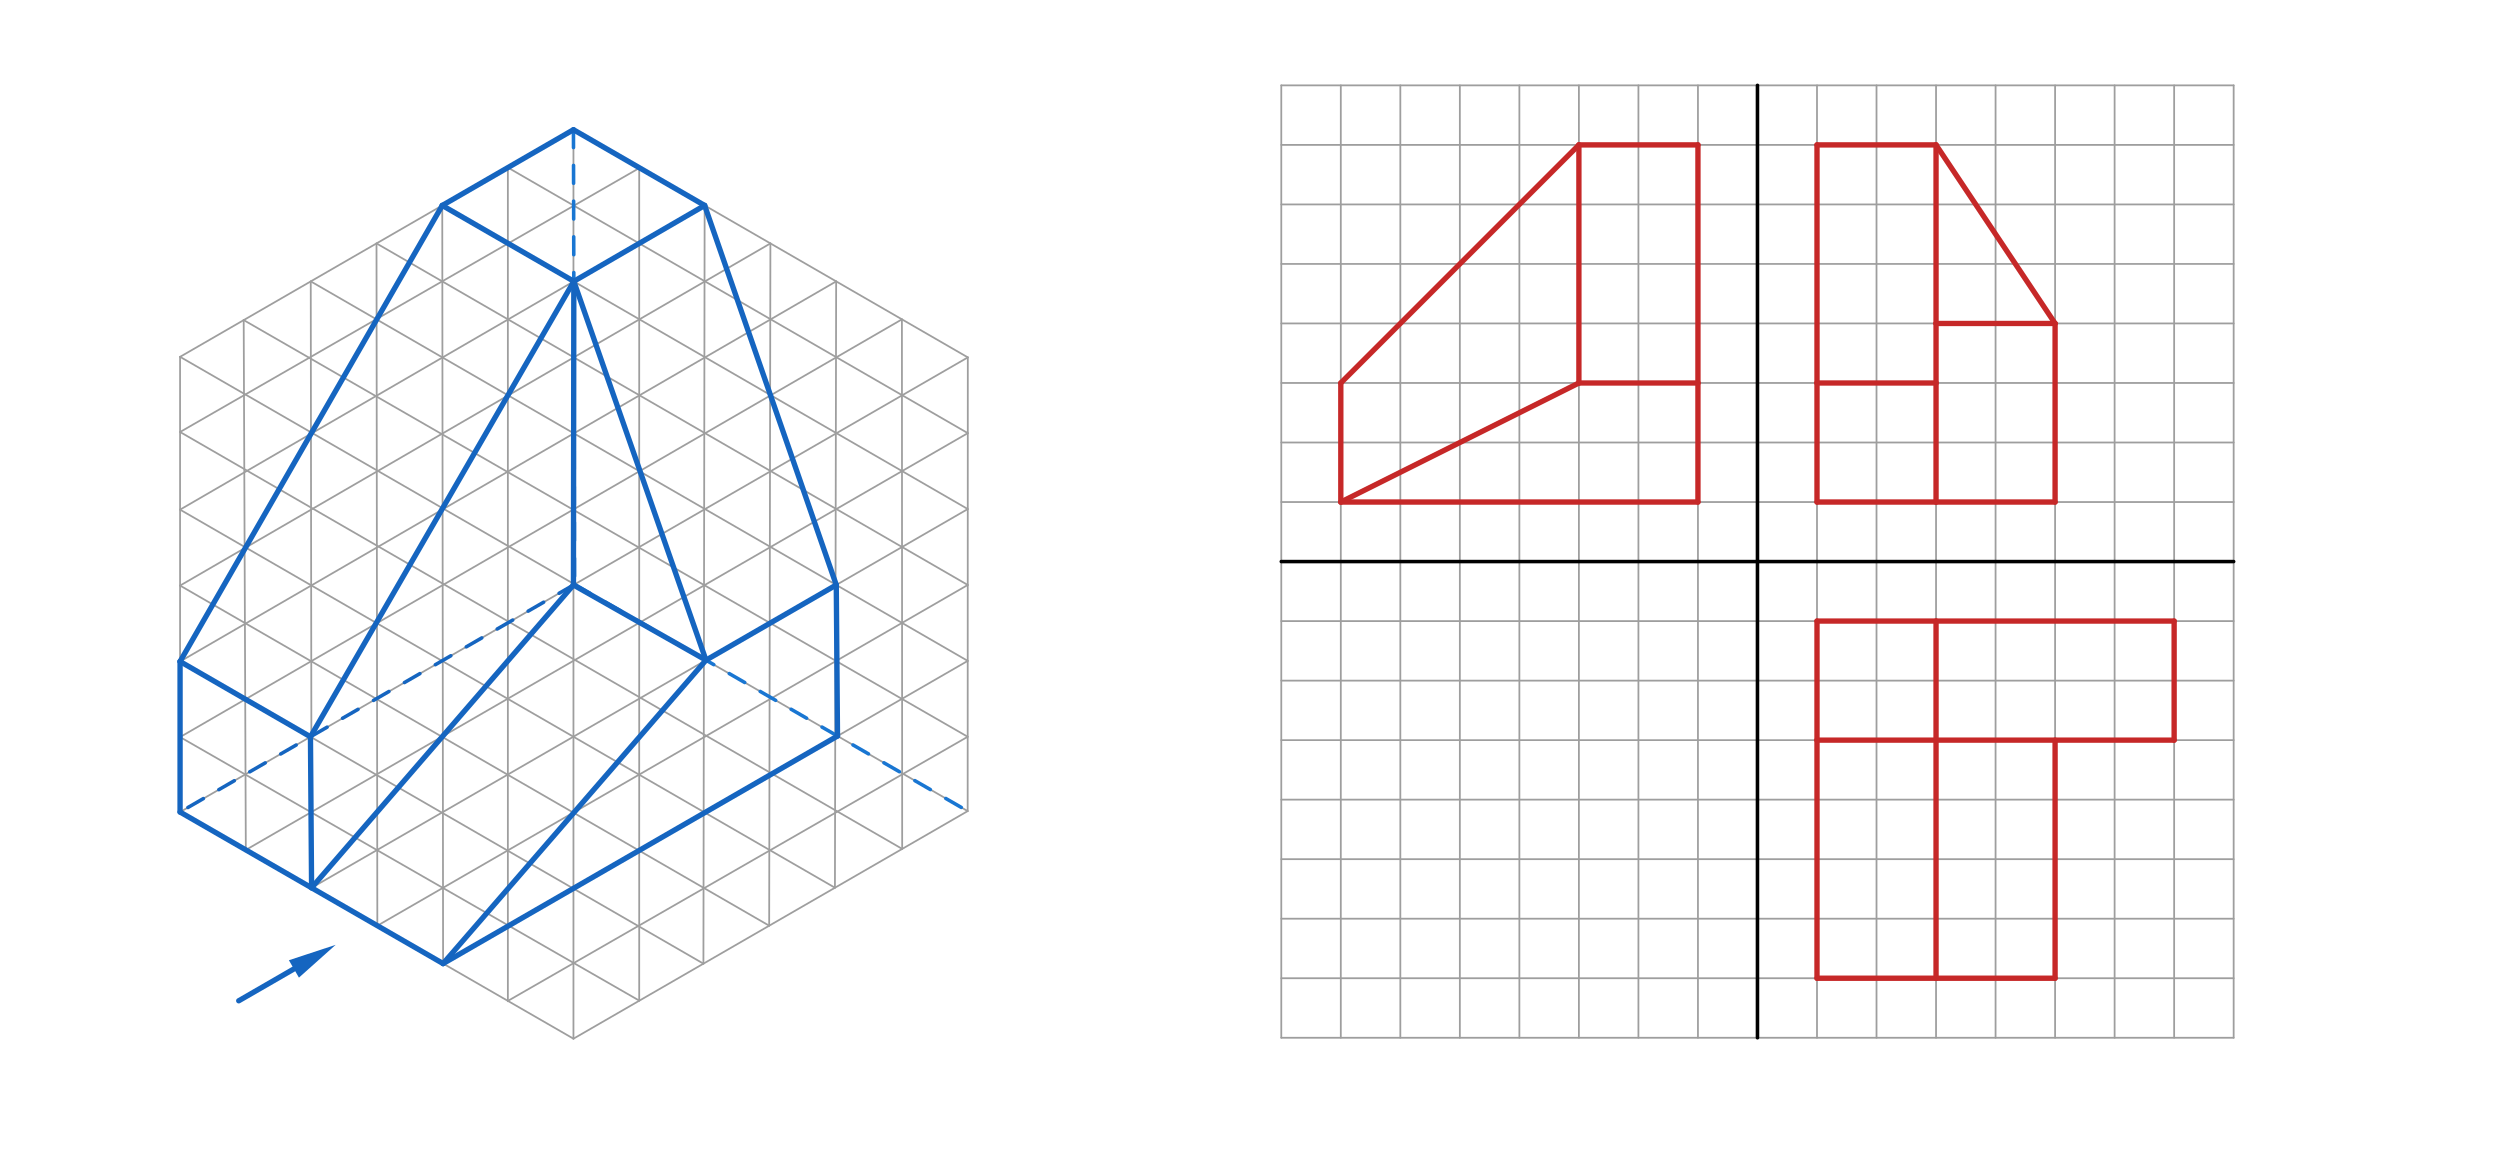 <svg xmlns="http://www.w3.org/2000/svg" class="svg--816" height="100%" preserveAspectRatio="xMidYMid meet" viewBox="0 0 1400 650" width="100%"><defs><marker id="marker-arrow" markerHeight="16" markerUnits="userSpaceOnUse" markerWidth="24" orient="auto-start-reverse" refX="24" refY="4" viewBox="0 0 24 8"><path d="M 0 0 L 24 4 L 0 8 z" stroke="inherit"></path></marker></defs><g class="aux-layer--949"></g><g class="main-layer--75a"><g class="element--733"><line stroke="#9E9E9E" stroke-dasharray="none" stroke-linecap="round" stroke-width="1" x1="100.837" x2="100.837" y1="199.825" y2="454.738"></line></g><g class="element--733"><line stroke="#9E9E9E" stroke-dasharray="none" stroke-linecap="round" stroke-width="1" x1="136.468" x2="137.66" y1="179.254" y2="475.998"></line></g><g class="element--733"><line stroke="#9E9E9E" stroke-dasharray="none" stroke-linecap="round" stroke-width="1" x1="174.019" x2="174.483" y1="157.574" y2="497.258"></line></g><g class="element--733"><line stroke="#9E9E9E" stroke-dasharray="none" stroke-linecap="round" stroke-width="1" x1="210.842" x2="211.307" y1="136.314" y2="518.518"></line></g><g class="element--733"><line stroke="#9E9E9E" stroke-dasharray="none" stroke-linecap="round" stroke-width="1" x1="247.665" x2="248.13" y1="115.054" y2="539.777"></line></g><g class="element--733"><line stroke="#9E9E9E" stroke-dasharray="none" stroke-linecap="round" stroke-width="1" x1="284.405" x2="284.405" y1="93.842" y2="560.713"></line></g><g class="element--733"><line stroke="#9E9E9E" stroke-dasharray="none" stroke-linecap="round" stroke-width="1" x1="321.133" x2="321.133" y1="72.637" y2="581.668"></line></g><g class="element--733"><line stroke="#9E9E9E" stroke-dasharray="none" stroke-linecap="round" stroke-width="1" x1="357.956" x2="357.956" y1="94.135" y2="560.336"></line></g><g class="element--733"><line stroke="#9E9E9E" stroke-dasharray="none" stroke-linecap="round" stroke-width="1" x1="394.602" x2="393.913" y1="115.054" y2="539.648"></line></g><g class="element--733"><line stroke="#9E9E9E" stroke-dasharray="none" stroke-linecap="round" stroke-width="1" x1="431.425" x2="430.737" y1="136.314" y2="518.388"></line></g><g class="element--733"><line stroke="#9E9E9E" stroke-dasharray="none" stroke-linecap="round" stroke-width="1" x1="468.248" x2="467.56" y1="157.574" y2="497.129"></line></g><g class="element--733"><line stroke="#9E9E9E" stroke-dasharray="none" stroke-linecap="round" stroke-width="1" x1="505.071" x2="505.218" y1="178.834" y2="475.386"></line></g><g class="element--733"><line stroke="#9E9E9E" stroke-dasharray="none" stroke-linecap="round" stroke-width="1" x1="541.978" x2="541.894" y1="200.142" y2="454.212"></line></g><g class="element--733"><line stroke="#9E9E9E" stroke-dasharray="none" stroke-linecap="round" stroke-width="1" x1="541.894" x2="321.133" y1="454.212" y2="581.668"></line></g><g class="element--733"><line stroke="#9E9E9E" stroke-dasharray="none" stroke-linecap="round" stroke-width="1" x1="321.133" x2="100.837" y1="581.668" y2="454.738"></line></g><g class="element--733"><line stroke="#9E9E9E" stroke-dasharray="none" stroke-linecap="round" stroke-width="1" x1="100.837" x2="321.133" y1="199.825" y2="72.637"></line></g><g class="element--733"><line stroke="#9E9E9E" stroke-dasharray="none" stroke-linecap="round" stroke-width="1" x1="321.133" x2="541.978" y1="72.637" y2="200.142"></line></g><g class="element--733"><line stroke="#9E9E9E" stroke-dasharray="none" stroke-linecap="round" stroke-width="1" x1="284.405" x2="541.978" y1="93.842" y2="242.565"></line></g><g class="element--733"><line stroke="#9E9E9E" stroke-dasharray="none" stroke-linecap="round" stroke-width="1" x1="247.665" x2="541.978" y1="115.054" y2="285.085"></line></g><g class="element--733"><line stroke="#9E9E9E" stroke-dasharray="none" stroke-linecap="round" stroke-width="1" x1="210.842" x2="541.978" y1="136.314" y2="327.604"></line></g><g class="element--733"><line stroke="#9E9E9E" stroke-dasharray="none" stroke-linecap="round" stroke-width="1" x1="174.019" x2="541.978" y1="157.574" y2="370.124"></line></g><g class="element--733"><line stroke="#9E9E9E" stroke-dasharray="none" stroke-linecap="round" stroke-width="1" x1="136.468" x2="541.894" y1="179.254" y2="412.583"></line></g><g class="element--733"><line stroke="#9E9E9E" stroke-dasharray="none" stroke-linecap="round" stroke-width="1" x1="100.837" x2="541.894" y1="199.825" y2="454.212"></line></g><g class="element--733"><line stroke="#9E9E9E" stroke-dasharray="none" stroke-linecap="round" stroke-width="1" x1="100.837" x2="505.218" y1="241.917" y2="475.386"></line></g><g class="element--733"><line stroke="#9E9E9E" stroke-dasharray="none" stroke-linecap="round" stroke-width="1" x1="100.837" x2="467.56" y1="285.401" y2="497.129"></line></g><g class="element--733"><line stroke="#9E9E9E" stroke-dasharray="none" stroke-linecap="round" stroke-width="1" x1="100.837" x2="430.737" y1="327.921" y2="518.388"></line></g><g class="element--733"><line stroke="#9E9E9E" stroke-dasharray="none" stroke-linecap="round" stroke-width="1" x1="100.837" x2="393.913" y1="370.441" y2="539.648"></line></g><g class="element--733"><line stroke="#9E9E9E" stroke-dasharray="none" stroke-linecap="round" stroke-width="1" x1="100.837" x2="357.956" y1="412.76" y2="560.336"></line></g><g class="element--733"><line stroke="#9E9E9E" stroke-dasharray="none" stroke-linecap="round" stroke-width="1" x1="100.837" x2="357.956" y1="241.917" y2="94.135"></line></g><g class="element--733"><line stroke="#9E9E9E" stroke-dasharray="none" stroke-linecap="round" stroke-width="1" x1="100.837" x2="394.602" y1="285.401" y2="115.054"></line></g><g class="element--733"><line stroke="#9E9E9E" stroke-dasharray="none" stroke-linecap="round" stroke-width="1" x1="100.837" x2="431.425" y1="327.921" y2="136.314"></line></g><g class="element--733"><line stroke="#9E9E9E" stroke-dasharray="none" stroke-linecap="round" stroke-width="1" x1="100.837" x2="468.248" y1="370.441" y2="157.574"></line></g><g class="element--733"><line stroke="#9E9E9E" stroke-dasharray="none" stroke-linecap="round" stroke-width="1" x1="100.837" x2="505.071" y1="412.76" y2="178.834"></line></g><g class="element--733"><line stroke="#9E9E9E" stroke-dasharray="none" stroke-linecap="round" stroke-width="1" x1="100.837" x2="541.978" y1="454.738" y2="200.142"></line></g><g class="element--733"><line stroke="#9E9E9E" stroke-dasharray="none" stroke-linecap="round" stroke-width="1" x1="137.66" x2="541.964" y1="475.955" y2="242.557"></line></g><g class="element--733"><line stroke="#9E9E9E" stroke-dasharray="none" stroke-linecap="round" stroke-width="1" x1="174.483" x2="541.95" y1="497.171" y2="285.069"></line></g><g class="element--733"><line stroke="#9E9E9E" stroke-dasharray="none" stroke-linecap="round" stroke-width="1" x1="211.306" x2="541.936" y1="518.388" y2="327.58"></line></g><g class="element--733"><line stroke="#9E9E9E" stroke-dasharray="none" stroke-linecap="round" stroke-width="1" x1="248.129" x2="541.922" y1="539.605" y2="370.092"></line></g><g class="element--733"><line stroke="#9E9E9E" stroke-dasharray="none" stroke-linecap="round" stroke-width="1" x1="284.405" x2="541.894" y1="560.506" y2="412.583"></line></g><g class="element--733"><line stroke="#1976D2" stroke-dasharray="10" stroke-linecap="round" stroke-width="2" x1="321.133" x2="321.752" y1="72.637" y2="327.241"></line></g><g class="element--733"><line stroke="#1976D2" stroke-dasharray="10" stroke-linecap="round" stroke-width="2" x1="321.752" x2="541.894" y1="327.241" y2="454.212"></line></g><g class="element--733"><line stroke="#9E9E9E" stroke-dasharray="none" stroke-linecap="round" stroke-width="1" x1="717.518" x2="1250.85" y1="581.139" y2="581.139"></line></g><g class="element--733"><line stroke="#9E9E9E" stroke-dasharray="none" stroke-linecap="round" stroke-width="1" x1="717.518" x2="1250.85" y1="547.806" y2="547.806"></line></g><g class="element--733"><line stroke="#9E9E9E" stroke-dasharray="none" stroke-linecap="round" stroke-width="1" x1="717.518" x2="1250.85" y1="514.472" y2="514.472"></line></g><g class="element--733"><line stroke="#9E9E9E" stroke-dasharray="none" stroke-linecap="round" stroke-width="1" x1="717.518" x2="1250.85" y1="481.139" y2="481.139"></line></g><g class="element--733"><line stroke="#9E9E9E" stroke-dasharray="none" stroke-linecap="round" stroke-width="1" x1="717.518" x2="1250.85" y1="447.806" y2="447.806"></line></g><g class="element--733"><line stroke="#9E9E9E" stroke-dasharray="none" stroke-linecap="round" stroke-width="1" x1="717.518" x2="1250.85" y1="414.472" y2="414.472"></line></g><g class="element--733"><line stroke="#9E9E9E" stroke-dasharray="none" stroke-linecap="round" stroke-width="1" x1="717.518" x2="1250.85" y1="381.139" y2="381.139"></line></g><g class="element--733"><line stroke="#9E9E9E" stroke-dasharray="none" stroke-linecap="round" stroke-width="1" x1="717.518" x2="1250.85" y1="347.806" y2="347.806"></line></g><g class="element--733"><line stroke="#9E9E9E" stroke-dasharray="none" stroke-linecap="round" stroke-width="1" x1="717.518" x2="1250.85" y1="314.472" y2="314.472"></line></g><g class="element--733"><line stroke="#9E9E9E" stroke-dasharray="none" stroke-linecap="round" stroke-width="1" x1="717.518" x2="1250.85" y1="281.139" y2="281.139"></line></g><g class="element--733"><line stroke="#9E9E9E" stroke-dasharray="none" stroke-linecap="round" stroke-width="1" x1="717.518" x2="1250.85" y1="247.806" y2="247.806"></line></g><g class="element--733"><line stroke="#9E9E9E" stroke-dasharray="none" stroke-linecap="round" stroke-width="1" x1="717.518" x2="1250.85" y1="214.472" y2="214.472"></line></g><g class="element--733"><line stroke="#9E9E9E" stroke-dasharray="none" stroke-linecap="round" stroke-width="1" x1="717.518" x2="1250.85" y1="181.139" y2="181.139"></line></g><g class="element--733"><line stroke="#9E9E9E" stroke-dasharray="none" stroke-linecap="round" stroke-width="1" x1="717.518" x2="1250.85" y1="147.806" y2="147.806"></line></g><g class="element--733"><line stroke="#9E9E9E" stroke-dasharray="none" stroke-linecap="round" stroke-width="1" x1="717.518" x2="1250.85" y1="114.472" y2="114.472"></line></g><g class="element--733"><line stroke="#9E9E9E" stroke-dasharray="none" stroke-linecap="round" stroke-width="1" x1="717.518" x2="1250.85" y1="81.139" y2="81.139"></line></g><g class="element--733"><line stroke="#9E9E9E" stroke-dasharray="none" stroke-linecap="round" stroke-width="1" x1="717.518" x2="1250.85" y1="47.806" y2="47.806"></line></g><g class="element--733"><line stroke="#9E9E9E" stroke-dasharray="none" stroke-linecap="round" stroke-width="1" x1="750.851" x2="750.851" y1="47.806" y2="581.139"></line></g><g class="element--733"><line stroke="#9E9E9E" stroke-dasharray="none" stroke-linecap="round" stroke-width="1" x1="717.518" x2="717.518" y1="47.806" y2="581.139"></line></g><g class="element--733"><line stroke="#9E9E9E" stroke-dasharray="none" stroke-linecap="round" stroke-width="1" x1="784.184" x2="784.184" y1="47.806" y2="581.139"></line></g><g class="element--733"><line stroke="#9E9E9E" stroke-dasharray="none" stroke-linecap="round" stroke-width="1" x1="817.518" x2="817.518" y1="47.806" y2="581.139"></line></g><g class="element--733"><line stroke="#9E9E9E" stroke-dasharray="none" stroke-linecap="round" stroke-width="1" x1="850.851" x2="850.851" y1="47.806" y2="581.139"></line></g><g class="element--733"><line stroke="#9E9E9E" stroke-dasharray="none" stroke-linecap="round" stroke-width="1" x1="884.184" x2="884.184" y1="47.806" y2="581.139"></line></g><g class="element--733"><line stroke="#9E9E9E" stroke-dasharray="none" stroke-linecap="round" stroke-width="1" x1="917.517" x2="917.517" y1="47.806" y2="581.139"></line></g><g class="element--733"><line stroke="#9E9E9E" stroke-dasharray="none" stroke-linecap="round" stroke-width="1" x1="950.85" x2="950.85" y1="47.806" y2="581.139"></line></g><g class="element--733"><line stroke="#9E9E9E" stroke-dasharray="none" stroke-linecap="round" stroke-width="1" x1="984.183" x2="984.184" y1="47.806" y2="581.139"></line></g><g class="element--733"><line stroke="#9E9E9E" stroke-dasharray="none" stroke-linecap="round" stroke-width="1" x1="1017.517" x2="1017.517" y1="47.806" y2="581.139"></line></g><g class="element--733"><line stroke="#9E9E9E" stroke-dasharray="none" stroke-linecap="round" stroke-width="1" x1="1050.85" x2="1050.85" y1="47.806" y2="581.139"></line></g><g class="element--733"><line stroke="#9E9E9E" stroke-dasharray="none" stroke-linecap="round" stroke-width="1" x1="1084.183" x2="1084.183" y1="47.806" y2="581.139"></line></g><g class="element--733"><line stroke="#9E9E9E" stroke-dasharray="none" stroke-linecap="round" stroke-width="1" x1="1117.517" x2="1117.517" y1="47.806" y2="581.139"></line></g><g class="element--733"><line stroke="#9E9E9E" stroke-dasharray="none" stroke-linecap="round" stroke-width="1" x1="1150.85" x2="1150.85" y1="47.806" y2="581.139"></line></g><g class="element--733"><line stroke="#9E9E9E" stroke-dasharray="none" stroke-linecap="round" stroke-width="1" x1="1184.183" x2="1184.183" y1="47.806" y2="581.139"></line></g><g class="element--733"><line stroke="#9E9E9E" stroke-dasharray="none" stroke-linecap="round" stroke-width="1" x1="1217.517" x2="1217.517" y1="47.806" y2="581.139"></line></g><g class="element--733"><line stroke="#9E9E9E" stroke-dasharray="none" stroke-linecap="round" stroke-width="1" x1="1250.85" x2="1250.85" y1="47.806" y2="581.139"></line></g><g class="element--733"><line stroke="#000000" stroke-dasharray="none" stroke-linecap="round" stroke-width="2" x1="984.183" x2="984.184" y1="47.806" y2="581.139"></line></g><g class="element--733"><line stroke="#000000" stroke-dasharray="none" stroke-linecap="round" stroke-width="2" x1="717.518" x2="1250.85" y1="314.472" y2="314.472"></line></g><g class="element--733"><line stroke="#1565C0" stroke-dasharray="none" stroke-linecap="round" stroke-width="3" x1="133.7" x2="164.589" y1="560.434" y2="542.6"></line><path d="M187.971,529.1 l27,5.625 l0,-11.25 z" fill="#1565C0" stroke="#1565C0" stroke-width="0" transform="rotate(150, 187.971, 529.1)"></path></g><g class="element--733"><line stroke="#1565C0" stroke-dasharray="10" stroke-linecap="round" stroke-width="2" x1="321.752" x2="100.837" y1="327.241" y2="454.738"></line></g><g class="element--733"><line stroke="#1565C0" stroke-dasharray="none" stroke-linecap="round" stroke-width="3" x1="100.837" x2="248.129" y1="454.738" y2="539.605"></line></g><g class="element--733"><line stroke="#1565C0" stroke-dasharray="none" stroke-linecap="round" stroke-width="3" x1="247.665" x2="321.133" y1="115.054" y2="72.637"></line></g><g class="element--733"><line stroke="#1565C0" stroke-dasharray="none" stroke-linecap="round" stroke-width="3" x1="321.133" x2="394.602" y1="72.637" y2="115.054"></line></g><g class="element--733"><line stroke="#1565C0" stroke-dasharray="none" stroke-linecap="round" stroke-width="3" x1="394.602" x2="321.34" y1="115.054" y2="157.537"></line></g><g class="element--733"><line stroke="#1565C0" stroke-dasharray="none" stroke-linecap="round" stroke-width="3" x1="321.34" x2="247.665" y1="157.537" y2="115.054"></line></g><g class="element--733"><line stroke="#1565C0" stroke-dasharray="none" stroke-linecap="round" stroke-width="3" x1="100.837" x2="100.837" y1="370.441" y2="454.738"></line></g><g class="element--733"><line stroke="#1565C0" stroke-dasharray="none" stroke-linecap="round" stroke-width="3" x1="100.837" x2="173.855" y1="370.441" y2="412.597"></line></g><g class="element--733"><line stroke="#1565C0" stroke-dasharray="none" stroke-linecap="round" stroke-width="3" x1="173.855" x2="174.483" y1="412.597" y2="497.171"></line></g><g class="element--733"><line stroke="#1565C0" stroke-dasharray="none" stroke-linecap="round" stroke-width="3" x1="247.665" x2="100.837" y1="115.054" y2="370.441"></line></g><g class="element--733"><line stroke="#1565C0" stroke-dasharray="none" stroke-linecap="round" stroke-width="3" x1="321.34" x2="173.855" y1="157.537" y2="412.597"></line></g><g class="element--733"><line stroke="#1565C0" stroke-dasharray="none" stroke-linecap="round" stroke-width="3" x1="248.129" x2="468.998" y1="539.605" y2="412.168"></line></g><g class="element--733"><line stroke="#1565C0" stroke-dasharray="none" stroke-linecap="round" stroke-width="3" x1="468.998" x2="468.313" y1="412.168" y2="327.572"></line></g><g class="element--733"><line stroke="#1565C0" stroke-dasharray="none" stroke-linecap="round" stroke-width="3" x1="468.313" x2="395.347" y1="327.572" y2="369.688"></line></g><g class="element--733"><line stroke="#1565C0" stroke-dasharray="none" stroke-linecap="round" stroke-width="3" x1="395.347" x2="248.129" y1="369.688" y2="539.605"></line></g><g class="element--733"><line stroke="#1565C0" stroke-dasharray="none" stroke-linecap="round" stroke-width="3" x1="394.602" x2="468.313" y1="115.054" y2="327.572"></line></g><g class="element--733"><line stroke="#1565C0" stroke-dasharray="none" stroke-linecap="round" stroke-width="3" x1="321.34" x2="395.347" y1="157.537" y2="369.688"></line></g><g class="element--733"><line stroke="#1565C0" stroke-dasharray="none" stroke-linecap="round" stroke-width="3" x1="174.483" x2="321.133" y1="497.171" y2="327.598"></line></g><g class="element--733"><line stroke="#1565C0" stroke-dasharray="none" stroke-linecap="round" stroke-width="3" x1="321.133" x2="395.347" y1="327.598" y2="369.688"></line></g><g class="element--733"><line stroke="#1565C0" stroke-dasharray="none" stroke-linecap="round" stroke-width="3" x1="321.133" x2="321.34" y1="327.598" y2="157.537"></line></g><g class="element--733"><line stroke="#C62828" stroke-dasharray="none" stroke-linecap="round" stroke-width="3" x1="1017.517" x2="1017.517" y1="281.139" y2="214.472"></line></g><g class="element--733"><line stroke="#C62828" stroke-dasharray="none" stroke-linecap="round" stroke-width="3" x1="1017.517" x2="1084.183" y1="214.472" y2="214.472"></line></g><g class="element--733"><line stroke="#C62828" stroke-dasharray="none" stroke-linecap="round" stroke-width="3" x1="1084.183" x2="1084.183" y1="214.472" y2="281.139"></line></g><g class="element--733"><line stroke="#C62828" stroke-dasharray="none" stroke-linecap="round" stroke-width="3" x1="1084.183" x2="1017.517" y1="281.139" y2="281.139"></line></g><g class="element--733"><line stroke="#C62828" stroke-dasharray="none" stroke-linecap="round" stroke-width="3" x1="1084.183" x2="1150.85" y1="281.139" y2="281.139"></line></g><g class="element--733"><line stroke="#C62828" stroke-dasharray="none" stroke-linecap="round" stroke-width="3" x1="1150.85" x2="1150.85" y1="281.139" y2="181.139"></line></g><g class="element--733"><line stroke="#C62828" stroke-dasharray="none" stroke-linecap="round" stroke-width="3" x1="1150.85" x2="1084.183" y1="181.139" y2="181.139"></line></g><g class="element--733"><line stroke="#C62828" stroke-dasharray="none" stroke-linecap="round" stroke-width="3" x1="1084.183" x2="1084.183" y1="181.139" y2="214.472"></line></g><g class="element--733"><line stroke="#C62828" stroke-dasharray="none" stroke-linecap="round" stroke-width="3" x1="1084.183" x2="1084.183" y1="181.139" y2="81.139"></line></g><g class="element--733"><line stroke="#C62828" stroke-dasharray="none" stroke-linecap="round" stroke-width="3" x1="1084.183" x2="1150.85" y1="81.139" y2="181.139"></line></g><g class="element--733"><line stroke="#C62828" stroke-dasharray="none" stroke-linecap="round" stroke-width="3" x1="1017.517" x2="1017.517" y1="214.472" y2="81.139"></line></g><g class="element--733"><line stroke="#C62828" stroke-dasharray="none" stroke-linecap="round" stroke-width="3" x1="1017.517" x2="1084.183" y1="81.139" y2="81.139"></line></g><g class="element--733"><line stroke="#C62828" stroke-dasharray="none" stroke-linecap="round" stroke-width="3" x1="1017.517" x2="1017.517" y1="347.806" y2="414.472"></line></g><g class="element--733"><line stroke="#C62828" stroke-dasharray="none" stroke-linecap="round" stroke-width="3" x1="1017.517" x2="1084.183" y1="414.472" y2="414.472"></line></g><g class="element--733"><line stroke="#C62828" stroke-dasharray="none" stroke-linecap="round" stroke-width="3" x1="1084.183" x2="1084.183" y1="414.472" y2="347.806"></line></g><g class="element--733"><line stroke="#C62828" stroke-dasharray="none" stroke-linecap="round" stroke-width="3" x1="1084.183" x2="1017.517" y1="347.806" y2="347.806"></line></g><g class="element--733"><line stroke="#C62828" stroke-dasharray="none" stroke-linecap="round" stroke-width="3" x1="1017.517" x2="1017.517" y1="414.472" y2="547.806"></line></g><g class="element--733"><line stroke="#C62828" stroke-dasharray="none" stroke-linecap="round" stroke-width="3" x1="1017.517" x2="1084.183" y1="547.806" y2="547.806"></line></g><g class="element--733"><line stroke="#C62828" stroke-dasharray="none" stroke-linecap="round" stroke-width="3" x1="1084.183" x2="1084.183" y1="547.806" y2="414.472"></line></g><g class="element--733"><line stroke="#C62828" stroke-dasharray="none" stroke-linecap="round" stroke-width="3" x1="1084.183" x2="1217.517" y1="347.806" y2="347.806"></line></g><g class="element--733"><line stroke="#C62828" stroke-dasharray="none" stroke-linecap="round" stroke-width="3" x1="1217.517" x2="1217.517" y1="347.806" y2="414.472"></line></g><g class="element--733"><line stroke="#C62828" stroke-dasharray="none" stroke-linecap="round" stroke-width="3" x1="1217.517" x2="1084.183" y1="414.472" y2="414.472"></line></g><g class="element--733"><line stroke="#C62828" stroke-dasharray="none" stroke-linecap="round" stroke-width="3" x1="1150.85" x2="1150.85" y1="414.472" y2="547.806"></line></g><g class="element--733"><line stroke="#C62828" stroke-dasharray="none" stroke-linecap="round" stroke-width="3" x1="1150.85" x2="1084.183" y1="547.806" y2="547.806"></line></g><g class="element--733"><line stroke="#C62828" stroke-dasharray="none" stroke-linecap="round" stroke-width="3" x1="950.85" x2="750.851" y1="281.139" y2="281.139"></line></g><g class="element--733"><line stroke="#C62828" stroke-dasharray="none" stroke-linecap="round" stroke-width="3" x1="750.851" x2="884.184" y1="281.139" y2="214.472"></line></g><g class="element--733"><line stroke="#C62828" stroke-dasharray="none" stroke-linecap="round" stroke-width="3" x1="884.184" x2="950.85" y1="214.472" y2="214.472"></line></g><g class="element--733"><line stroke="#C62828" stroke-dasharray="none" stroke-linecap="round" stroke-width="3" x1="950.85" x2="950.85" y1="214.472" y2="281.139"></line></g><g class="element--733"><line stroke="#C62828" stroke-dasharray="none" stroke-linecap="round" stroke-width="3" x1="950.85" x2="950.85" y1="214.472" y2="81.139"></line></g><g class="element--733"><line stroke="#C62828" stroke-dasharray="none" stroke-linecap="round" stroke-width="3" x1="950.85" x2="884.184" y1="81.139" y2="81.139"></line></g><g class="element--733"><line stroke="#C62828" stroke-dasharray="none" stroke-linecap="round" stroke-width="3" x1="884.184" x2="884.184" y1="81.139" y2="214.472"></line></g><g class="element--733"><line stroke="#C62828" stroke-dasharray="none" stroke-linecap="round" stroke-width="3" x1="750.851" x2="750.851" y1="281.139" y2="214.472"></line></g><g class="element--733"><line stroke="#C62828" stroke-dasharray="none" stroke-linecap="round" stroke-width="3" x1="750.851" x2="884.184" y1="214.472" y2="81.139"></line></g></g><g class="snaps-layer--ac6"></g><g class="temp-layer--52d"></g></svg>
